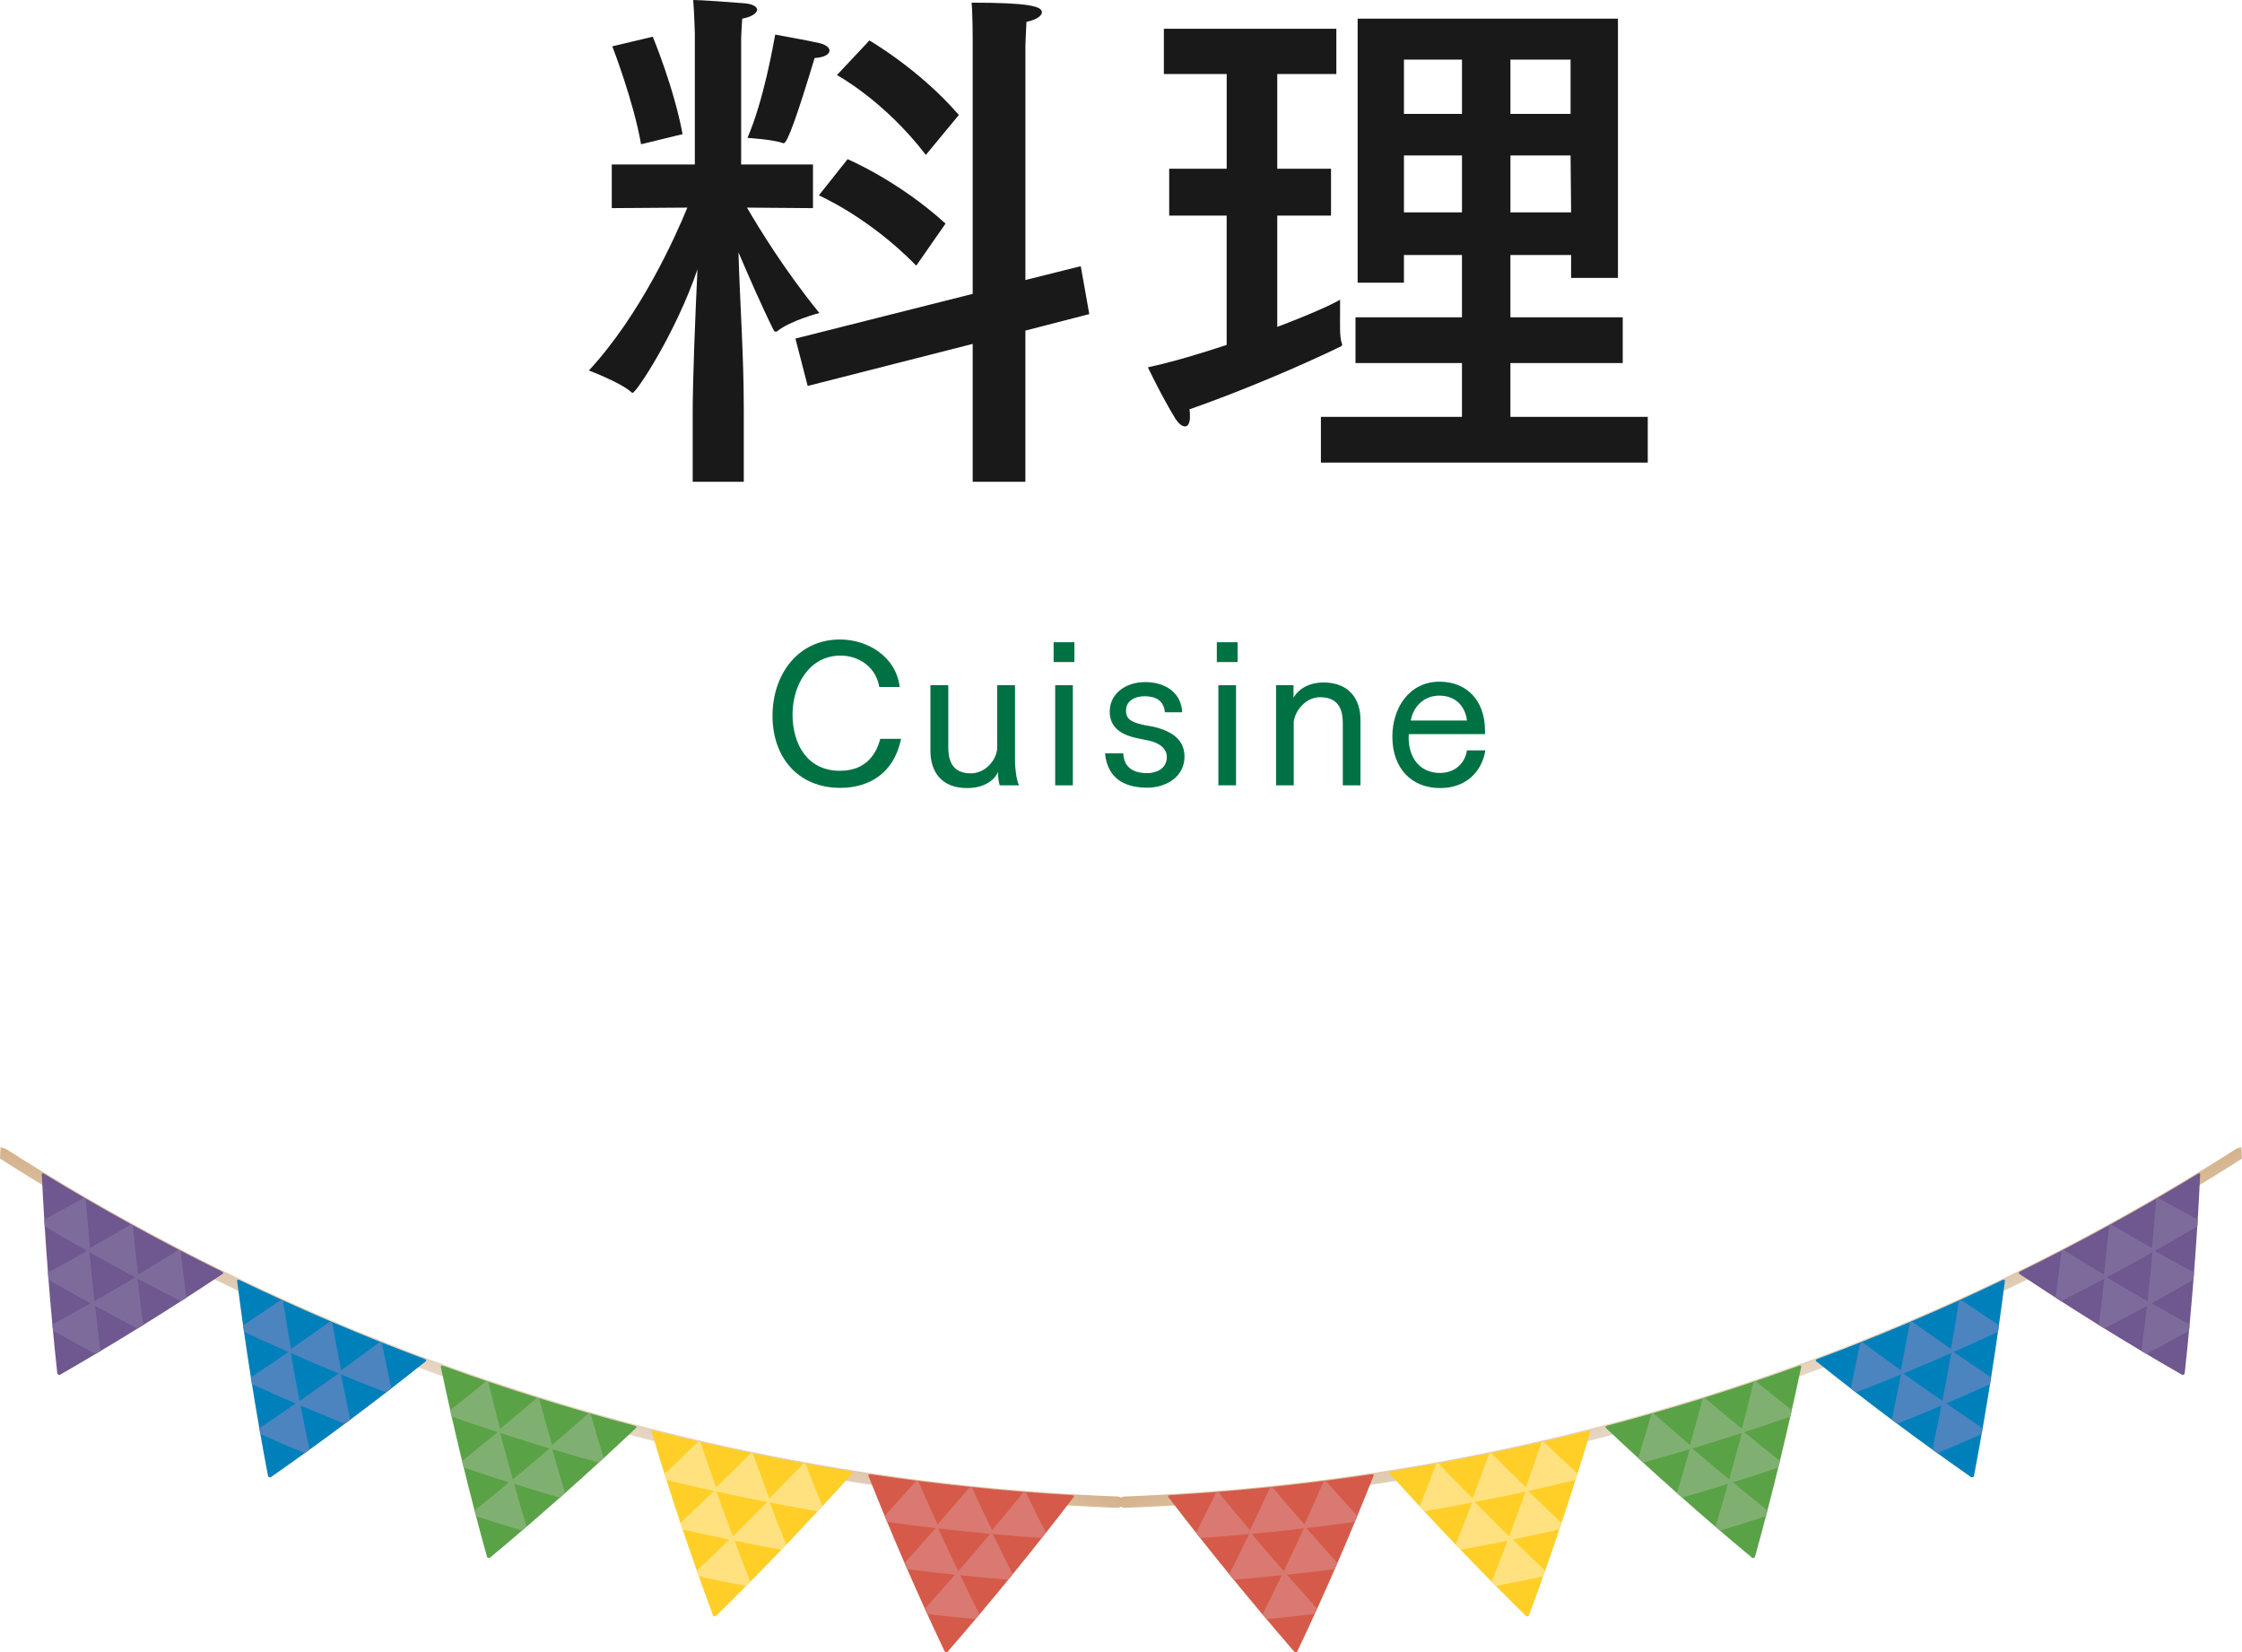 <?xml version="1.0" encoding="utf-8"?>
<!-- Generator: Adobe Illustrator 16.0.0, SVG Export Plug-In . SVG Version: 6.00 Build 0)  -->
<!DOCTYPE svg PUBLIC "-//W3C//DTD SVG 1.1//EN" "http://www.w3.org/Graphics/SVG/1.1/DTD/svg11.dtd">
<svg version="1.1" id="レイヤー_1" xmlns="http://www.w3.org/2000/svg" xmlns:xlink="http://www.w3.org/1999/xlink" x="0px"
	 y="0px" width="160.02px" height="117.917px" viewBox="0 0 160.02 117.917" enable-background="new 0 0 160.02 117.917"
	 xml:space="preserve">
<g>
	
		<linearGradient id="SVGID_1_" gradientUnits="userSpaceOnUse" x1="176.442" y1="162.136" x2="176.442" y2="155.776" gradientTransform="matrix(0.954 -0.298 0.298 0.954 -95.016 -1.619)">
		<stop  offset="0" style="stop-color:#E6D7C5"/>
		<stop  offset="1" style="stop-color:#D4B28B"/>
	</linearGradient>
	<path fill="url(#SVGID_1_)" d="M159.979,81.88c-0.071,0.003-0.137,0.025-0.193,0.061c-0.066,0.004-0.133,0.021-0.192,0.061
		c-23.752,15.154-51.188,23.731-79.345,24.804c-0.223,0.009-0.396,0.196-0.389,0.419c0.009,0.224,0.197,0.397,0.42,0.389
		c14.149-0.538,28.118-2.963,41.534-7.156c13.412-4.193,26.271-10.154,38.206-17.769"/>
	<g>
		<g>
			<g>
				<g>
					<defs>
						<path id="SVGID_2_" d="M98.018,105.237c-0.025-0.021-0.064-0.029-0.104-0.023c-4.77,0.717-9.586,1.217-14.438,1.5
							c-0.04,0.002-0.075,0.02-0.094,0.045s-0.018,0.057,0.001,0.082c2.868,3.745,5.867,7.427,8.993,11.037
							c0.024,0.029,0.07,0.043,0.118,0.038c0.049-0.005,0.089-0.028,0.104-0.062c1.963-4.139,3.777-8.321,5.442-12.537
							C98.053,105.29,98.044,105.259,98.018,105.237z"/>
					</defs>
					<clipPath id="SVGID_3_">
						<use xlink:href="#SVGID_2_"  overflow="visible"/>
					</clipPath>
				</g>
				<g>
					<defs>
						<path id="SVGID_4_" d="M113.482,102.11c-0.027-0.018-0.066-0.023-0.104-0.014c-4.654,1.183-9.368,2.154-14.129,2.911
							c-0.039,0.006-0.072,0.026-0.089,0.054s-0.014,0.059,0.008,0.082c3.125,3.475,6.374,6.875,9.746,10.189
							c0.025,0.027,0.072,0.037,0.12,0.028c0.047-0.011,0.085-0.038,0.098-0.072c1.608-4.341,3.068-8.712,4.38-13.1
							C113.521,102.16,113.51,102.13,113.482,102.11z"/>
					</defs>
					<clipPath id="SVGID_5_">
						<use xlink:href="#SVGID_4_"  overflow="visible"/>
					</clipPath>
				</g>
				<g>
					<defs>
						<path id="SVGID_6_" d="M128.524,97.47c-0.028-0.017-0.067-0.018-0.104-0.004c-4.513,1.641-9.097,3.072-13.74,4.295
							c-0.038,0.01-0.07,0.033-0.083,0.063c-0.015,0.029-0.009,0.061,0.014,0.082c3.362,3.18,6.842,6.272,10.437,9.268
							c0.029,0.024,0.076,0.03,0.122,0.016c0.046-0.014,0.081-0.046,0.091-0.082c1.248-4.509,2.348-9.033,3.299-13.562
							C128.565,97.515,128.552,97.485,128.524,97.47z"/>
					</defs>
					<clipPath id="SVGID_7_">
						<use xlink:href="#SVGID_6_"  overflow="visible"/>
					</clipPath>
				</g>
				<g>
					<defs>
						<path id="SVGID_8_" d="M143.057,91.339c-0.029-0.014-0.068-0.011-0.104,0.006c-4.345,2.09-8.772,3.977-13.271,5.656
							c-0.037,0.014-0.066,0.039-0.078,0.07s-0.004,0.063,0.021,0.081c3.576,2.86,7.266,5.62,11.061,8.272
							c0.03,0.021,0.077,0.022,0.121,0.004c0.044-0.02,0.077-0.055,0.084-0.092c0.883-4.645,1.617-9.29,2.206-13.926
							C143.101,91.38,143.086,91.353,143.057,91.339z"/>
					</defs>
					<clipPath id="SVGID_9_">
						<use xlink:href="#SVGID_8_"  overflow="visible"/>
					</clipPath>
				</g>
				<g>
					<defs>
						<path id="SVGID_10_" d="M156.992,83.747c-0.03-0.01-0.069-0.004-0.103,0.018c-4.149,2.53-8.395,4.861-12.723,6.99
							c-0.036,0.018-0.063,0.047-0.071,0.078c-0.01,0.032,0.001,0.063,0.026,0.08c3.77,2.516,7.643,4.92,11.614,7.203
							c0.031,0.02,0.078,0.016,0.12-0.008c0.043-0.023,0.072-0.063,0.076-0.1c0.513-4.748,0.881-9.481,1.105-14.193
							C157.039,83.784,157.022,83.758,156.992,83.747z"/>
					</defs>
					<clipPath id="SVGID_11_">
						<use xlink:href="#SVGID_10_"  overflow="visible"/>
					</clipPath>
				</g>
			</g>
			<g>
				<g>
					<defs>
						<path id="SVGID_12_" d="M98.018,105.237c-0.025-0.021-0.064-0.029-0.104-0.023c-4.77,0.717-9.586,1.217-14.438,1.5
							c-0.04,0.002-0.075,0.02-0.094,0.045s-0.018,0.057,0.001,0.082c2.868,3.745,5.867,7.427,8.993,11.037
							c0.024,0.029,0.07,0.043,0.118,0.038c0.049-0.005,0.089-0.028,0.104-0.062c1.963-4.139,3.777-8.321,5.442-12.537
							C98.053,105.29,98.044,105.259,98.018,105.237z"/>
					</defs>
					<clipPath id="SVGID_13_">
						<use xlink:href="#SVGID_12_"  overflow="visible"/>
					</clipPath>
					<path clip-path="url(#SVGID_13_)" fill="#D65A49" d="M98.018,105.237c-0.025-0.021-0.064-0.029-0.104-0.023
						c-4.77,0.717-9.586,1.217-14.438,1.5c-0.04,0.002-0.075,0.02-0.094,0.045s-0.018,0.057,0.001,0.082
						c2.868,3.745,5.867,7.427,8.993,11.037c0.024,0.029,0.07,0.043,0.118,0.038c0.049-0.005,0.089-0.028,0.104-0.062
						c1.963-4.139,3.777-8.321,5.442-12.537C98.053,105.29,98.044,105.259,98.018,105.237z"/>
					<g clip-path="url(#SVGID_13_)">
						<path fill="#D97971" d="M89.271,109.276c-0.768-0.91-1.527-1.826-2.278-2.745c-0.055-0.067-0.175-0.056-0.209,0.017
							c-0.498,1.02-1.005,2.035-1.521,3.049c-0.022,0.043-0.007,0.119,0.029,0.153c0.027,0.026,0.063,0.039,0.101,0.036
							c1.27-0.086,2.536-0.187,3.801-0.302c0.036-0.004,0.068-0.022,0.086-0.048C89.309,109.397,89.306,109.317,89.271,109.276z"/>
						<path fill="#D97971" d="M97.038,108.372c-0.799-0.876-1.589-1.758-2.371-2.644c-0.058-0.065-0.176-0.048-0.207,0.026
							c-0.455,1.045-0.92,2.088-1.395,3.128c-0.021,0.044-0.002,0.12,0.035,0.153c0.028,0.023,0.065,0.035,0.103,0.031
							c1.258-0.146,2.513-0.309,3.766-0.484c0.035-0.005,0.067-0.024,0.084-0.051C97.08,108.491,97.073,108.411,97.038,108.372z"/>
						<path fill="#D97971" d="M93.167,108.871c-0.783-0.894-1.559-1.792-2.324-2.695c-0.058-0.067-0.176-0.053-0.209,0.021
							c-0.477,1.033-0.962,2.063-1.458,3.09c-0.021,0.043-0.005,0.119,0.032,0.153c0.027,0.024,0.064,0.037,0.102,0.034
							c1.264-0.117,2.525-0.248,3.783-0.394c0.036-0.005,0.068-0.023,0.086-0.05C93.207,108.989,93.202,108.91,93.167,108.871z"/>
						<path fill="#D97971" d="M91.688,112.206c-0.785-0.902-1.563-1.809-2.331-2.719c-0.057-0.067-0.177-0.055-0.212,0.02
							c-0.496,1.026-1.003,2.051-1.519,3.071c-0.021,0.043-0.006,0.119,0.031,0.153c0.027,0.025,0.064,0.039,0.103,0.035
							c1.286-0.103,2.569-0.221,3.85-0.354c0.036-0.004,0.069-0.022,0.088-0.049C91.727,112.325,91.722,112.245,91.688,112.206z"/>
						<path fill="#D97971" d="M95.633,111.745c-0.8-0.883-1.592-1.772-2.376-2.666c-0.059-0.065-0.179-0.05-0.212,0.025
							c-0.476,1.039-0.96,2.076-1.455,3.11c-0.021,0.044-0.003,0.12,0.034,0.153c0.028,0.025,0.065,0.037,0.104,0.033
							c1.28-0.134,2.558-0.282,3.832-0.445c0.036-0.005,0.068-0.024,0.086-0.051C95.675,111.864,95.668,111.784,95.633,111.745z"/>
						<path fill="#D97971" d="M94.141,114.96c-0.802-0.892-1.595-1.788-2.381-2.689c-0.058-0.066-0.18-0.051-0.215,0.023
							c-0.495,1.033-0.999,2.064-1.514,3.094c-0.022,0.043-0.006,0.119,0.032,0.152c0.028,0.025,0.066,0.038,0.104,0.034
							c1.301-0.12,2.6-0.255,3.896-0.405c0.037-0.004,0.07-0.023,0.088-0.05C94.182,115.079,94.177,114.999,94.141,114.96z"/>
					</g>
				</g>
				<g>
					<defs>
						<path id="SVGID_14_" d="M113.482,102.11c-0.027-0.018-0.066-0.023-0.104-0.014c-4.654,1.183-9.368,2.154-14.129,2.911
							c-0.039,0.006-0.072,0.026-0.089,0.054s-0.014,0.059,0.008,0.082c3.125,3.475,6.374,6.875,9.746,10.189
							c0.025,0.027,0.072,0.037,0.12,0.028c0.047-0.011,0.085-0.038,0.098-0.072c1.608-4.341,3.068-8.712,4.38-13.1
							C113.521,102.16,113.51,102.13,113.482,102.11z"/>
					</defs>
					<clipPath id="SVGID_15_">
						<use xlink:href="#SVGID_14_"  overflow="visible"/>
					</clipPath>
					<path clip-path="url(#SVGID_15_)" fill="#FFCF28" d="M113.482,102.11c-0.027-0.018-0.066-0.023-0.104-0.014
						c-4.654,1.183-9.368,2.154-14.129,2.911c-0.039,0.006-0.072,0.026-0.089,0.054s-0.014,0.059,0.008,0.082
						c3.125,3.475,6.374,6.875,9.746,10.189c0.025,0.027,0.072,0.037,0.12,0.028c0.047-0.011,0.085-0.038,0.098-0.072
						c1.608-4.341,3.068-8.712,4.38-13.1C113.521,102.16,113.51,102.13,113.482,102.11z"/>
					<g clip-path="url(#SVGID_15_)">
						<path fill="#FFE27F" d="M105.168,107.013c-0.829-0.839-1.65-1.683-2.465-2.531c-0.06-0.063-0.177-0.04-0.205,0.037
							c-0.41,1.07-0.829,2.139-1.258,3.205c-0.019,0.045,0.002,0.119,0.041,0.151c0.028,0.022,0.065,0.032,0.103,0.026
							c1.244-0.21,2.485-0.435,3.724-0.674c0.035-0.007,0.065-0.029,0.081-0.057C105.215,107.129,105.205,107.05,105.168,107.013z"
							/>
						<path fill="#FFE27F" d="M112.763,105.35c-0.857-0.802-1.708-1.608-2.55-2.421c-0.063-0.059-0.178-0.031-0.203,0.047
							c-0.366,1.092-0.743,2.184-1.129,3.271c-0.016,0.047,0.008,0.121,0.047,0.15c0.029,0.021,0.067,0.029,0.104,0.021
							c1.23-0.27,2.456-0.553,3.68-0.852c0.034-0.008,0.064-0.031,0.079-0.06C112.813,105.464,112.801,105.385,112.763,105.35z"/>
						<path fill="#FFE27F" d="M108.98,106.226c-0.844-0.819-1.68-1.645-2.509-2.476c-0.061-0.062-0.177-0.036-0.203,0.042
							c-0.389,1.081-0.786,2.16-1.194,3.238c-0.017,0.046,0.005,0.121,0.045,0.151c0.028,0.022,0.066,0.031,0.103,0.024
							c1.237-0.24,2.472-0.494,3.702-0.764c0.035-0.008,0.065-0.029,0.08-0.058C109.029,106.342,109.018,106.263,108.98,106.226z"/>
						<path fill="#FFE27F" d="M107.784,109.714c-0.847-0.828-1.685-1.66-2.515-2.499c-0.062-0.062-0.18-0.036-0.208,0.04
							c-0.408,1.078-0.826,2.154-1.254,3.228c-0.019,0.046,0.003,0.12,0.042,0.151c0.03,0.022,0.067,0.031,0.104,0.025
							c1.26-0.229,2.517-0.472,3.77-0.729c0.036-0.007,0.066-0.029,0.082-0.058C107.832,109.829,107.821,109.749,107.784,109.714z"
							/>
						<path fill="#FFE27F" d="M111.643,108.868c-0.86-0.809-1.713-1.622-2.558-2.441c-0.063-0.061-0.18-0.033-0.206,0.045
							c-0.387,1.088-0.783,2.176-1.189,3.261c-0.018,0.046,0.006,0.121,0.046,0.151c0.029,0.021,0.067,0.029,0.104,0.022
							c1.253-0.259,2.502-0.532,3.747-0.819c0.036-0.009,0.066-0.031,0.082-0.061C111.692,108.983,111.681,108.904,111.643,108.868z
							"/>
						<path fill="#FFE27F" d="M110.424,112.236c-0.861-0.815-1.716-1.638-2.563-2.464c-0.063-0.062-0.182-0.035-0.21,0.043
							c-0.407,1.085-0.823,2.168-1.249,3.25c-0.018,0.045,0.004,0.12,0.044,0.15c0.03,0.021,0.068,0.031,0.105,0.023
							c1.274-0.247,2.546-0.509,3.813-0.785c0.036-0.008,0.067-0.031,0.083-0.059C110.474,112.353,110.463,112.272,110.424,112.236z
							"/>
					</g>
				</g>
				<g>
					<defs>
						<path id="SVGID_16_" d="M128.524,97.47c-0.028-0.017-0.067-0.018-0.104-0.004c-4.513,1.641-9.097,3.072-13.74,4.295
							c-0.038,0.01-0.07,0.033-0.083,0.063c-0.015,0.029-0.009,0.061,0.014,0.082c3.362,3.18,6.842,6.272,10.437,9.268
							c0.029,0.024,0.076,0.03,0.122,0.016c0.046-0.014,0.081-0.046,0.091-0.082c1.248-4.509,2.348-9.033,3.299-13.562
							C128.565,97.515,128.552,97.485,128.524,97.47z"/>
					</defs>
					<clipPath id="SVGID_17_">
						<use xlink:href="#SVGID_16_"  overflow="visible"/>
					</clipPath>
					<path clip-path="url(#SVGID_17_)" fill="#5AA246" d="M128.524,97.47c-0.028-0.017-0.067-0.018-0.104-0.004
						c-4.513,1.641-9.097,3.072-13.74,4.295c-0.038,0.01-0.07,0.033-0.083,0.063c-0.015,0.029-0.009,0.061,0.014,0.082
						c3.362,3.18,6.842,6.272,10.437,9.268c0.029,0.024,0.076,0.03,0.122,0.016c0.046-0.014,0.081-0.046,0.091-0.082
						c1.248-4.509,2.348-9.033,3.299-13.562C128.565,97.515,128.552,97.485,128.524,97.47z"/>
					<g clip-path="url(#SVGID_17_)">
						<path fill="#80B071" d="M120.688,103.194c-0.886-0.76-1.765-1.525-2.636-2.297c-0.064-0.059-0.179-0.023-0.2,0.057
							c-0.32,1.113-0.65,2.225-0.99,3.336c-0.014,0.047,0.012,0.119,0.053,0.147c0.03,0.021,0.067,0.026,0.104,0.017
							c1.213-0.332,2.422-0.678,3.627-1.037c0.035-0.012,0.063-0.035,0.076-0.064C120.743,103.308,120.727,103.228,120.688,103.194z
							"/>
						<path fill="#80B071" d="M128.066,100.786c-0.911-0.719-1.815-1.445-2.713-2.178c-0.066-0.054-0.178-0.014-0.197,0.066
							c-0.276,1.131-0.563,2.262-0.857,3.391c-0.013,0.049,0.017,0.121,0.058,0.146c0.031,0.018,0.069,0.023,0.104,0.012
							c1.195-0.391,2.387-0.795,3.572-1.213c0.034-0.012,0.062-0.039,0.074-0.068C128.127,100.896,128.107,100.818,128.066,100.786z
							"/>
						<path fill="#80B071" d="M124.395,102.034c-0.899-0.739-1.791-1.486-2.676-2.238c-0.064-0.056-0.178-0.018-0.197,0.063
							c-0.299,1.121-0.607,2.243-0.925,3.363c-0.014,0.048,0.015,0.12,0.056,0.147c0.03,0.019,0.068,0.024,0.104,0.014
							c1.204-0.36,2.404-0.735,3.6-1.126c0.034-0.01,0.063-0.036,0.076-0.065C124.452,102.146,124.435,102.067,124.395,102.034z"/>
						<path fill="#80B071" d="M123.487,105.647c-0.902-0.746-1.797-1.5-2.684-2.26c-0.065-0.057-0.181-0.02-0.202,0.061
							c-0.318,1.12-0.646,2.24-0.984,3.357c-0.015,0.048,0.013,0.121,0.054,0.148c0.031,0.02,0.069,0.025,0.104,0.015
							c1.228-0.352,2.45-0.718,3.669-1.099c0.035-0.011,0.063-0.035,0.077-0.065C123.544,105.759,123.527,105.681,123.487,105.647z"
							/>
						<path fill="#80B071" d="M127.236,104.425c-0.915-0.727-1.822-1.461-2.722-2.199c-0.067-0.055-0.181-0.016-0.201,0.064
							c-0.297,1.13-0.603,2.258-0.919,3.387c-0.013,0.047,0.016,0.12,0.058,0.146c0.031,0.019,0.069,0.023,0.104,0.012
							c1.219-0.381,2.433-0.776,3.642-1.187c0.034-0.012,0.063-0.038,0.075-0.067C127.295,104.535,127.276,104.456,127.236,104.425z
							"/>
						<path fill="#80B071" d="M126.297,107.921c-0.917-0.734-1.826-1.475-2.729-2.223c-0.065-0.055-0.183-0.016-0.204,0.064
							c-0.315,1.127-0.642,2.254-0.978,3.38c-0.015,0.048,0.014,0.121,0.056,0.147c0.031,0.02,0.07,0.023,0.106,0.014
							c1.24-0.372,2.476-0.759,3.707-1.16c0.035-0.012,0.064-0.037,0.077-0.066C126.355,108.03,126.338,107.952,126.297,107.921z"/>
					</g>
				</g>
				<g>
					<defs>
						<path id="SVGID_18_" d="M143.057,91.339c-0.029-0.014-0.068-0.011-0.104,0.006c-4.345,2.09-8.772,3.977-13.271,5.656
							c-0.037,0.014-0.066,0.039-0.078,0.07s-0.004,0.063,0.021,0.081c3.576,2.86,7.266,5.62,11.061,8.272
							c0.03,0.021,0.077,0.022,0.121,0.004c0.044-0.02,0.077-0.055,0.084-0.092c0.883-4.645,1.617-9.29,2.206-13.926
							C143.101,91.38,143.086,91.353,143.057,91.339z"/>
					</defs>
					<clipPath id="SVGID_19_">
						<use xlink:href="#SVGID_18_"  overflow="visible"/>
					</clipPath>
					<path clip-path="url(#SVGID_19_)" fill="#0080BB" d="M143.057,91.339c-0.029-0.014-0.068-0.011-0.104,0.006
						c-4.345,2.09-8.772,3.977-13.271,5.656c-0.037,0.014-0.066,0.039-0.078,0.07s-0.004,0.063,0.021,0.081
						c3.576,2.86,7.266,5.62,11.061,8.272c0.03,0.021,0.077,0.022,0.121,0.004c0.044-0.02,0.077-0.055,0.084-0.092
						c0.883-4.645,1.617-9.29,2.206-13.926C143.101,91.38,143.086,91.353,143.057,91.339z"/>
					<g clip-path="url(#SVGID_19_)">
						<path fill="#4C84BF" d="M135.742,97.851c-0.938-0.675-1.867-1.357-2.791-2.046c-0.068-0.052-0.179-0.005-0.194,0.076
							c-0.229,1.147-0.468,2.296-0.717,3.442c-0.011,0.049,0.021,0.119,0.063,0.143c0.031,0.018,0.069,0.021,0.104,0.008
							c1.175-0.452,2.345-0.918,3.51-1.396c0.033-0.014,0.06-0.041,0.07-0.072C135.806,97.958,135.783,97.88,135.742,97.851z"/>
						<path fill="#4C84BF" d="M142.863,94.712c-0.96-0.633-1.914-1.271-2.859-1.918c-0.07-0.048-0.178,0.004-0.19,0.086
							c-0.185,1.162-0.38,2.322-0.584,3.484c-0.009,0.05,0.025,0.119,0.068,0.141c0.032,0.016,0.07,0.017,0.104,0.002
							c1.154-0.509,2.302-1.031,3.445-1.567c0.032-0.016,0.058-0.044,0.067-0.075C142.931,94.815,142.905,94.739,142.863,94.712z"/>
						<path fill="#4C84BF" d="M139.322,96.323c-0.949-0.653-1.891-1.314-2.826-1.982c-0.068-0.049-0.178,0-0.191,0.082
							c-0.207,1.154-0.424,2.309-0.65,3.464c-0.011,0.049,0.023,0.12,0.065,0.142c0.032,0.018,0.07,0.019,0.104,0.005
							c1.165-0.479,2.324-0.974,3.478-1.481c0.033-0.016,0.059-0.043,0.069-0.074C139.388,96.43,139.364,96.353,139.322,96.323z"/>
						<path fill="#4C84BF" d="M138.707,100.036c-0.952-0.66-1.897-1.328-2.836-2.003c-0.068-0.05-0.18-0.002-0.194,0.08
							c-0.228,1.155-0.465,2.31-0.711,3.464c-0.012,0.049,0.021,0.119,0.064,0.143c0.032,0.018,0.07,0.02,0.104,0.006
							c1.188-0.474,2.37-0.961,3.547-1.461c0.034-0.015,0.061-0.043,0.071-0.074C138.771,100.143,138.749,100.065,138.707,100.036z"
							/>
						<path fill="#4C84BF" d="M142.325,98.441c-0.964-0.639-1.921-1.285-2.87-1.938c-0.069-0.048-0.18,0.003-0.193,0.086
							c-0.205,1.161-0.42,2.323-0.644,3.485c-0.01,0.05,0.023,0.119,0.067,0.142c0.032,0.016,0.07,0.017,0.104,0.002
							c1.177-0.502,2.349-1.018,3.514-1.548c0.034-0.016,0.06-0.044,0.07-0.075C142.392,98.546,142.367,98.47,142.325,98.441z"/>
						<path fill="#4C84BF" d="M141.668,102.04c-0.966-0.646-1.925-1.299-2.877-1.96c-0.07-0.05-0.183,0.001-0.197,0.083
							c-0.226,1.162-0.459,2.324-0.703,3.486c-0.011,0.049,0.023,0.119,0.066,0.142c0.033,0.017,0.071,0.018,0.106,0.003
							c1.198-0.494,2.393-1.002,3.581-1.525c0.034-0.016,0.061-0.044,0.071-0.075C141.734,102.146,141.711,102.068,141.668,102.04z"
							/>
					</g>
				</g>
				<g>
					<defs>
						<path id="SVGID_20_" d="M156.992,83.747c-0.03-0.01-0.069-0.004-0.103,0.018c-4.149,2.53-8.395,4.861-12.723,6.99
							c-0.036,0.018-0.063,0.047-0.071,0.078c-0.01,0.032,0.001,0.063,0.026,0.08c3.77,2.516,7.643,4.92,11.614,7.203
							c0.031,0.02,0.078,0.016,0.12-0.008c0.043-0.023,0.072-0.063,0.076-0.1c0.513-4.748,0.881-9.481,1.105-14.193
							C157.039,83.784,157.022,83.758,156.992,83.747z"/>
					</defs>
					<clipPath id="SVGID_21_">
						<use xlink:href="#SVGID_20_"  overflow="visible"/>
					</clipPath>
					<path clip-path="url(#SVGID_21_)" fill="#6F578F" d="M156.992,83.747c-0.03-0.01-0.069-0.004-0.103,0.018
						c-4.149,2.53-8.395,4.861-12.723,6.99c-0.036,0.018-0.063,0.047-0.071,0.078c-0.01,0.032,0.001,0.063,0.026,0.08
						c3.77,2.516,7.643,4.92,11.614,7.203c0.031,0.02,0.078,0.016,0.12-0.008c0.043-0.023,0.072-0.063,0.076-0.1
						c0.513-4.748,0.881-9.481,1.105-14.193C157.039,83.784,157.022,83.758,156.992,83.747z"/>
					<g clip-path="url(#SVGID_21_)">
						<path fill="#7D6C9B" d="M150.242,91.009c-0.982-0.584-1.958-1.177-2.928-1.777c-0.071-0.044-0.177,0.014-0.186,0.097
							c-0.138,1.174-0.285,2.349-0.442,3.523c-0.007,0.05,0.03,0.118,0.074,0.138c0.032,0.014,0.07,0.013,0.104-0.004
							c1.129-0.568,2.253-1.15,3.37-1.747c0.032-0.017,0.057-0.048,0.064-0.079C150.313,91.109,150.285,91.034,150.242,91.009z"/>
						<path fill="#7D6C9B" d="M157.062,87.151c-1.001-0.539-1.997-1.086-2.986-1.64c-0.072-0.042-0.176,0.021-0.182,0.105
							c-0.093,1.184-0.196,2.368-0.308,3.555c-0.006,0.05,0.034,0.116,0.079,0.134c0.032,0.013,0.07,0.01,0.103-0.008
							c1.104-0.625,2.203-1.264,3.296-1.916c0.031-0.019,0.054-0.051,0.061-0.082C157.138,87.249,157.106,87.175,157.062,87.151z"/>
						<path fill="#7D6C9B" d="M153.675,89.122c-0.992-0.563-1.979-1.132-2.958-1.709c-0.072-0.043-0.177,0.018-0.184,0.101
							c-0.116,1.179-0.241,2.358-0.376,3.54c-0.006,0.05,0.033,0.117,0.077,0.136c0.033,0.014,0.07,0.011,0.104-0.006
							c1.117-0.597,2.229-1.208,3.334-1.832c0.031-0.019,0.055-0.049,0.063-0.081C153.748,89.221,153.718,89.146,153.675,89.122z"/>
						<path fill="#7D6C9B" d="M153.353,92.907c-0.995-0.568-1.984-1.145-2.968-1.729c-0.072-0.043-0.179,0.016-0.188,0.1
							c-0.135,1.182-0.28,2.363-0.435,3.545c-0.006,0.051,0.031,0.118,0.076,0.137c0.033,0.014,0.071,0.012,0.104-0.005
							c1.14-0.592,2.275-1.197,3.403-1.817c0.032-0.018,0.056-0.048,0.064-0.08C153.426,93.008,153.396,92.933,153.353,92.907z"/>
						<path fill="#7D6C9B" d="M156.818,90.948c-1.006-0.545-2.005-1.099-2.998-1.66c-0.073-0.041-0.178,0.021-0.186,0.104
							c-0.112,1.187-0.235,2.374-0.367,3.562c-0.006,0.051,0.033,0.117,0.078,0.135c0.034,0.014,0.071,0.01,0.104-0.008
							c1.128-0.62,2.25-1.254,3.366-1.902c0.031-0.019,0.055-0.05,0.063-0.082C156.893,91.046,156.862,90.972,156.818,90.948z"/>
						<path fill="#7D6C9B" d="M156.447,94.623c-1.009-0.552-2.012-1.112-3.008-1.681c-0.073-0.042-0.181,0.02-0.188,0.104
							c-0.133,1.188-0.274,2.377-0.426,3.566c-0.006,0.051,0.032,0.118,0.077,0.137c0.034,0.013,0.072,0.01,0.105-0.008
							c1.15-0.615,2.295-1.243,3.433-1.887c0.033-0.018,0.058-0.049,0.065-0.082C156.521,94.723,156.491,94.647,156.447,94.623z"/>
					</g>
				</g>
			</g>
			<g>
				<g>
					<defs>
						<path id="SVGID_22_" d="M98.018,105.237c-0.025-0.021-0.064-0.029-0.104-0.023c-4.77,0.717-9.586,1.217-14.438,1.5
							c-0.04,0.002-0.075,0.02-0.094,0.045s-0.018,0.057,0.001,0.082c2.868,3.745,5.867,7.427,8.993,11.037
							c0.024,0.029,0.07,0.043,0.118,0.038c0.049-0.005,0.089-0.028,0.104-0.062c1.963-4.139,3.777-8.321,5.442-12.537
							C98.053,105.29,98.044,105.259,98.018,105.237z"/>
					</defs>
					<clipPath id="SVGID_23_">
						<use xlink:href="#SVGID_22_"  overflow="visible"/>
					</clipPath>
				</g>
				<g>
					<defs>
						<path id="SVGID_24_" d="M113.482,102.11c-0.027-0.018-0.066-0.023-0.104-0.014c-4.654,1.183-9.368,2.154-14.129,2.911
							c-0.039,0.006-0.072,0.026-0.089,0.054s-0.014,0.059,0.008,0.082c3.125,3.475,6.374,6.875,9.746,10.189
							c0.025,0.027,0.072,0.037,0.12,0.028c0.047-0.011,0.085-0.038,0.098-0.072c1.608-4.341,3.068-8.712,4.38-13.1
							C113.521,102.16,113.51,102.13,113.482,102.11z"/>
					</defs>
					<clipPath id="SVGID_25_">
						<use xlink:href="#SVGID_24_"  overflow="visible"/>
					</clipPath>
				</g>
				<g>
					<defs>
						<path id="SVGID_26_" d="M128.524,97.47c-0.028-0.017-0.067-0.018-0.104-0.004c-4.513,1.641-9.097,3.072-13.74,4.295
							c-0.038,0.01-0.07,0.033-0.083,0.063c-0.015,0.029-0.009,0.061,0.014,0.082c3.362,3.18,6.842,6.272,10.437,9.268
							c0.029,0.024,0.076,0.03,0.122,0.016c0.046-0.014,0.081-0.046,0.091-0.082c1.248-4.509,2.348-9.033,3.299-13.562
							C128.565,97.515,128.552,97.485,128.524,97.47z"/>
					</defs>
					<clipPath id="SVGID_27_">
						<use xlink:href="#SVGID_26_"  overflow="visible"/>
					</clipPath>
				</g>
				<g>
					<defs>
						<path id="SVGID_28_" d="M143.057,91.339c-0.029-0.014-0.068-0.011-0.104,0.006c-4.345,2.09-8.772,3.977-13.271,5.656
							c-0.037,0.014-0.066,0.039-0.078,0.07s-0.004,0.063,0.021,0.081c3.576,2.86,7.266,5.62,11.061,8.272
							c0.03,0.021,0.077,0.022,0.121,0.004c0.044-0.02,0.077-0.055,0.084-0.092c0.883-4.645,1.617-9.29,2.206-13.926
							C143.101,91.38,143.086,91.353,143.057,91.339z"/>
					</defs>
					<clipPath id="SVGID_29_">
						<use xlink:href="#SVGID_28_"  overflow="visible"/>
					</clipPath>
				</g>
				<g>
					<defs>
						<path id="SVGID_30_" d="M156.992,83.747c-0.03-0.01-0.069-0.004-0.103,0.018c-4.149,2.53-8.395,4.861-12.723,6.99
							c-0.036,0.018-0.063,0.047-0.071,0.078c-0.01,0.032,0.001,0.063,0.026,0.08c3.77,2.516,7.643,4.92,11.614,7.203
							c0.031,0.02,0.078,0.016,0.12-0.008c0.043-0.023,0.072-0.063,0.076-0.1c0.513-4.748,0.881-9.481,1.105-14.193
							C157.039,83.784,157.022,83.758,156.992,83.747z"/>
					</defs>
					<clipPath id="SVGID_31_">
						<use xlink:href="#SVGID_30_"  overflow="visible"/>
					</clipPath>
				</g>
			</g>
		</g>
	</g>
</g>
<g>
	
		<linearGradient id="SVGID_32_" gradientUnits="userSpaceOnUse" x1="478.869" y1="256.691" x2="478.869" y2="250.332" gradientTransform="matrix(-0.954 -0.298 -0.298 0.954 571.887 -1.619)">
		<stop  offset="0" style="stop-color:#E6D7C5"/>
		<stop  offset="1" style="stop-color:#D4B28B"/>
	</linearGradient>
	<path fill="url(#SVGID_32_)" d="M0.041,81.88c0.071,0.003,0.137,0.025,0.193,0.061c0.066,0.004,0.133,0.021,0.192,0.061
		c23.752,15.154,51.189,23.731,79.345,24.804c0.223,0.009,0.396,0.196,0.389,0.419c-0.009,0.224-0.197,0.397-0.42,0.389
		c-14.149-0.538-28.118-2.963-41.534-7.156C24.794,96.263,11.935,90.302,0,82.688"/>
	<g>
		<g>
			<g>
				<g>
					<defs>
						<path id="SVGID_33_" d="M62.002,105.237c0.025-0.021,0.064-0.029,0.103-0.023c4.77,0.717,9.586,1.217,14.439,1.5
							c0.04,0.002,0.075,0.02,0.094,0.045s0.019,0.057-0.001,0.082c-2.868,3.745-5.867,7.427-8.993,11.037
							c-0.025,0.029-0.071,0.043-0.119,0.038s-0.088-0.028-0.104-0.062c-1.964-4.139-3.777-8.321-5.443-12.537
							C61.967,105.29,61.976,105.259,62.002,105.237z"/>
					</defs>
					<clipPath id="SVGID_34_">
						<use xlink:href="#SVGID_33_"  overflow="visible"/>
					</clipPath>
				</g>
				<g>
					<defs>
						<path id="SVGID_35_" d="M46.537,102.11c0.027-0.018,0.066-0.023,0.104-0.014c4.655,1.183,9.368,2.154,14.129,2.911
							c0.039,0.006,0.073,0.026,0.089,0.054c0.016,0.027,0.013,0.059-0.008,0.082c-3.125,3.475-6.375,6.875-9.746,10.189
							c-0.026,0.027-0.073,0.037-0.12,0.028c-0.047-0.011-0.085-0.038-0.098-0.072c-1.609-4.341-3.069-8.712-4.38-13.1
							C46.499,102.16,46.51,102.13,46.537,102.11z"/>
					</defs>
					<clipPath id="SVGID_36_">
						<use xlink:href="#SVGID_35_"  overflow="visible"/>
					</clipPath>
				</g>
				<g>
					<defs>
						<path id="SVGID_37_" d="M31.495,97.47c0.029-0.017,0.068-0.018,0.104-0.004c4.513,1.641,9.097,3.072,13.74,4.295
							c0.038,0.01,0.07,0.033,0.083,0.063c0.014,0.029,0.008,0.061-0.015,0.082c-3.362,3.18-6.842,6.272-10.437,9.268
							c-0.028,0.024-0.075,0.03-0.121,0.016c-0.046-0.014-0.082-0.046-0.091-0.082c-1.249-4.509-2.348-9.033-3.299-13.562
							C31.454,97.515,31.467,97.485,31.495,97.47z"/>
					</defs>
					<clipPath id="SVGID_38_">
						<use xlink:href="#SVGID_37_"  overflow="visible"/>
					</clipPath>
				</g>
				<g>
					<defs>
						<path id="SVGID_39_" d="M16.963,91.339c0.029-0.014,0.068-0.011,0.104,0.006c4.345,2.09,8.771,3.977,13.271,5.656
							c0.037,0.014,0.066,0.039,0.077,0.07c0.012,0.031,0.004,0.063-0.021,0.081c-3.577,2.86-7.266,5.62-11.061,8.272
							c-0.03,0.021-0.077,0.022-0.122,0.004c-0.044-0.02-0.077-0.055-0.083-0.092c-0.882-4.645-1.617-9.29-2.206-13.926
							C16.919,91.38,16.934,91.353,16.963,91.339z"/>
					</defs>
					<clipPath id="SVGID_40_">
						<use xlink:href="#SVGID_39_"  overflow="visible"/>
					</clipPath>
				</g>
				<g>
					<defs>
						<path id="SVGID_41_" d="M3.028,83.747c0.03-0.01,0.069-0.004,0.103,0.018c4.149,2.53,8.394,4.861,12.723,6.99
							c0.035,0.018,0.062,0.047,0.071,0.078c0.009,0.032-0.001,0.063-0.027,0.08c-3.77,2.516-7.643,4.92-11.614,7.203
							c-0.031,0.02-0.078,0.016-0.12-0.008c-0.043-0.023-0.072-0.063-0.076-0.1c-0.513-4.748-0.88-9.481-1.105-14.193
							C2.98,83.784,2.998,83.758,3.028,83.747z"/>
					</defs>
					<clipPath id="SVGID_42_">
						<use xlink:href="#SVGID_41_"  overflow="visible"/>
					</clipPath>
				</g>
			</g>
			<g>
				<g>
					<defs>
						<path id="SVGID_43_" d="M62.002,105.237c0.025-0.021,0.064-0.029,0.103-0.023c4.77,0.717,9.586,1.217,14.439,1.5
							c0.04,0.002,0.075,0.02,0.094,0.045s0.019,0.057-0.001,0.082c-2.868,3.745-5.867,7.427-8.993,11.037
							c-0.025,0.029-0.071,0.043-0.119,0.038s-0.088-0.028-0.104-0.062c-1.964-4.139-3.777-8.321-5.443-12.537
							C61.967,105.29,61.976,105.259,62.002,105.237z"/>
					</defs>
					<clipPath id="SVGID_44_">
						<use xlink:href="#SVGID_43_"  overflow="visible"/>
					</clipPath>
					<path clip-path="url(#SVGID_44_)" fill="#D65A49" d="M62.002,105.237c0.025-0.021,0.064-0.029,0.103-0.023
						c4.77,0.717,9.586,1.217,14.439,1.5c0.04,0.002,0.075,0.02,0.094,0.045s0.019,0.057-0.001,0.082
						c-2.868,3.745-5.867,7.427-8.993,11.037c-0.025,0.029-0.071,0.043-0.119,0.038s-0.088-0.028-0.104-0.062
						c-1.964-4.139-3.777-8.321-5.443-12.537C61.967,105.29,61.976,105.259,62.002,105.237z"/>
					<g clip-path="url(#SVGID_44_)">
						<path fill="#D97971" d="M70.748,109.276c0.768-0.91,1.527-1.826,2.278-2.745c0.056-0.067,0.175-0.056,0.209,0.017
							c0.498,1.02,1.005,2.035,1.521,3.049c0.022,0.043,0.007,0.119-0.029,0.153c-0.027,0.026-0.064,0.039-0.101,0.036
							c-1.269-0.086-2.536-0.187-3.8-0.302c-0.037-0.004-0.069-0.022-0.086-0.048C70.71,109.397,70.714,109.317,70.748,109.276z"/>
						<path fill="#D97971" d="M62.981,108.372c0.798-0.876,1.589-1.758,2.371-2.644c0.057-0.065,0.175-0.048,0.207,0.026
							c0.455,1.045,0.92,2.088,1.394,3.128c0.021,0.044,0.003,0.12-0.035,0.153c-0.028,0.023-0.065,0.035-0.102,0.031
							c-1.258-0.146-2.513-0.309-3.766-0.484c-0.036-0.005-0.068-0.024-0.084-0.051C62.939,108.491,62.946,108.411,62.981,108.372z"
							/>
						<path fill="#D97971" d="M66.852,108.871c0.784-0.894,1.559-1.792,2.325-2.695c0.057-0.067,0.175-0.053,0.208,0.021
							c0.477,1.033,0.962,2.063,1.458,3.09c0.021,0.043,0.004,0.119-0.032,0.153c-0.027,0.024-0.064,0.037-0.102,0.034
							c-1.264-0.117-2.525-0.248-3.783-0.394c-0.036-0.005-0.068-0.023-0.085-0.05C66.813,108.989,66.818,108.91,66.852,108.871z"/>
						<path fill="#D97971" d="M68.333,112.206c0.785-0.902,1.562-1.809,2.33-2.719c0.057-0.067,0.178-0.055,0.212,0.02
							c0.496,1.026,1.002,2.051,1.518,3.071c0.022,0.043,0.007,0.119-0.031,0.153c-0.027,0.025-0.065,0.039-0.103,0.035
							c-1.286-0.103-2.569-0.221-3.849-0.354c-0.037-0.004-0.07-0.022-0.088-0.049C68.293,112.325,68.298,112.245,68.333,112.206z"
							/>
						<path fill="#D97971" d="M64.387,111.745c0.8-0.883,1.592-1.772,2.376-2.666c0.058-0.065,0.178-0.05,0.211,0.025
							c0.475,1.039,0.96,2.076,1.455,3.11c0.021,0.044,0.004,0.12-0.034,0.153c-0.028,0.025-0.066,0.037-0.104,0.033
							c-1.28-0.134-2.558-0.282-3.832-0.445c-0.037-0.005-0.069-0.024-0.086-0.051C64.345,111.864,64.351,111.784,64.387,111.745z"
							/>
						<path fill="#D97971" d="M65.878,114.96c0.802-0.892,1.596-1.788,2.381-2.689c0.058-0.066,0.181-0.051,0.215,0.023
							c0.496,1.033,1,2.064,1.514,3.094c0.022,0.043,0.006,0.119-0.033,0.152c-0.028,0.025-0.066,0.038-0.104,0.034
							c-1.301-0.12-2.6-0.255-3.896-0.405c-0.037-0.004-0.069-0.023-0.088-0.05C65.838,115.079,65.843,114.999,65.878,114.96z"/>
					</g>
				</g>
				<g>
					<defs>
						<path id="SVGID_45_" d="M46.537,102.11c0.027-0.018,0.066-0.023,0.104-0.014c4.655,1.183,9.368,2.154,14.129,2.911
							c0.039,0.006,0.073,0.026,0.089,0.054c0.016,0.027,0.013,0.059-0.008,0.082c-3.125,3.475-6.375,6.875-9.746,10.189
							c-0.026,0.027-0.073,0.037-0.12,0.028c-0.047-0.011-0.085-0.038-0.098-0.072c-1.609-4.341-3.069-8.712-4.38-13.1
							C46.499,102.16,46.51,102.13,46.537,102.11z"/>
					</defs>
					<clipPath id="SVGID_46_">
						<use xlink:href="#SVGID_45_"  overflow="visible"/>
					</clipPath>
					<path clip-path="url(#SVGID_46_)" fill="#FFCF28" d="M46.537,102.11c0.027-0.018,0.066-0.023,0.104-0.014
						c4.655,1.183,9.368,2.154,14.129,2.911c0.039,0.006,0.073,0.026,0.089,0.054c0.016,0.027,0.013,0.059-0.008,0.082
						c-3.125,3.475-6.375,6.875-9.746,10.189c-0.026,0.027-0.073,0.037-0.12,0.028c-0.047-0.011-0.085-0.038-0.098-0.072
						c-1.609-4.341-3.069-8.712-4.38-13.1C46.499,102.16,46.51,102.13,46.537,102.11z"/>
					<g clip-path="url(#SVGID_46_)">
						<path fill="#FFE27F" d="M54.851,107.013c0.83-0.839,1.651-1.683,2.465-2.531c0.06-0.063,0.177-0.04,0.205,0.037
							c0.41,1.07,0.829,2.139,1.258,3.205c0.018,0.045-0.002,0.119-0.041,0.151c-0.029,0.022-0.066,0.032-0.103,0.026
							c-1.245-0.21-2.486-0.435-3.724-0.674c-0.036-0.007-0.065-0.029-0.082-0.057C54.805,107.129,54.815,107.05,54.851,107.013z"/>
						<path fill="#FFE27F" d="M47.257,105.35c0.858-0.802,1.708-1.608,2.55-2.421c0.062-0.059,0.178-0.031,0.203,0.047
							c0.367,1.092,0.743,2.184,1.129,3.271c0.016,0.047-0.007,0.121-0.047,0.15c-0.03,0.021-0.067,0.029-0.103,0.021
							c-1.23-0.27-2.457-0.553-3.68-0.852c-0.035-0.008-0.064-0.031-0.079-0.06C47.206,105.464,47.219,105.385,47.257,105.35z"/>
						<path fill="#FFE27F" d="M51.04,106.226c0.843-0.819,1.68-1.645,2.508-2.476c0.061-0.062,0.177-0.036,0.204,0.042
							c0.388,1.081,0.786,2.16,1.194,3.238c0.017,0.046-0.005,0.121-0.044,0.151c-0.029,0.022-0.067,0.031-0.103,0.024
							c-1.237-0.24-2.472-0.494-3.702-0.764c-0.035-0.008-0.065-0.029-0.081-0.058C50.99,106.342,51.002,106.263,51.04,106.226z"/>
						<path fill="#FFE27F" d="M52.235,109.714c0.846-0.828,1.685-1.66,2.515-2.499c0.061-0.062,0.18-0.036,0.208,0.04
							c0.409,1.078,0.827,2.154,1.254,3.228c0.019,0.046-0.003,0.12-0.042,0.151c-0.029,0.022-0.067,0.031-0.104,0.025
							c-1.26-0.229-2.517-0.472-3.77-0.729c-0.036-0.007-0.066-0.029-0.082-0.058C52.188,109.829,52.198,109.749,52.235,109.714z"/>
						<path fill="#FFE27F" d="M48.377,108.868c0.86-0.809,1.713-1.622,2.558-2.441c0.062-0.061,0.18-0.033,0.207,0.045
							c0.387,1.088,0.783,2.176,1.189,3.261c0.018,0.046-0.005,0.121-0.045,0.151c-0.03,0.021-0.068,0.029-0.104,0.022
							c-1.252-0.259-2.501-0.532-3.747-0.819c-0.036-0.009-0.066-0.031-0.081-0.061C48.327,108.983,48.339,108.904,48.377,108.868z"
							/>
						<path fill="#FFE27F" d="M49.596,112.236c0.862-0.815,1.716-1.638,2.563-2.464c0.063-0.062,0.182-0.035,0.21,0.043
							c0.407,1.085,0.823,2.168,1.249,3.25c0.018,0.045-0.004,0.12-0.044,0.15c-0.03,0.021-0.068,0.031-0.105,0.023
							c-1.274-0.247-2.545-0.509-3.813-0.785c-0.036-0.008-0.067-0.031-0.083-0.059C49.546,112.353,49.557,112.272,49.596,112.236z"
							/>
					</g>
				</g>
				<g>
					<defs>
						<path id="SVGID_47_" d="M31.495,97.47c0.029-0.017,0.068-0.018,0.104-0.004c4.513,1.641,9.097,3.072,13.74,4.295
							c0.038,0.01,0.07,0.033,0.083,0.063c0.014,0.029,0.008,0.061-0.015,0.082c-3.362,3.18-6.842,6.272-10.437,9.268
							c-0.028,0.024-0.075,0.03-0.121,0.016c-0.046-0.014-0.082-0.046-0.091-0.082c-1.249-4.509-2.348-9.033-3.299-13.562
							C31.454,97.515,31.467,97.485,31.495,97.47z"/>
					</defs>
					<clipPath id="SVGID_48_">
						<use xlink:href="#SVGID_47_"  overflow="visible"/>
					</clipPath>
					<path clip-path="url(#SVGID_48_)" fill="#5AA246" d="M31.495,97.47c0.029-0.017,0.068-0.018,0.104-0.004
						c4.513,1.641,9.097,3.072,13.74,4.295c0.038,0.01,0.07,0.033,0.083,0.063c0.014,0.029,0.008,0.061-0.015,0.082
						c-3.362,3.18-6.842,6.272-10.437,9.268c-0.028,0.024-0.075,0.03-0.121,0.016c-0.046-0.014-0.082-0.046-0.091-0.082
						c-1.249-4.509-2.348-9.033-3.299-13.562C31.454,97.515,31.467,97.485,31.495,97.47z"/>
					<g clip-path="url(#SVGID_48_)">
						<path fill="#80B071" d="M39.332,103.194c0.886-0.76,1.765-1.525,2.636-2.297c0.064-0.059,0.179-0.023,0.2,0.057
							c0.32,1.113,0.65,2.225,0.99,3.336c0.015,0.047-0.011,0.119-0.052,0.147c-0.03,0.021-0.068,0.026-0.104,0.017
							c-1.213-0.332-2.422-0.678-3.627-1.037c-0.035-0.012-0.063-0.035-0.076-0.064C39.276,103.308,39.292,103.228,39.332,103.194z"
							/>
						<path fill="#80B071" d="M31.953,100.786c0.912-0.719,1.816-1.445,2.713-2.178c0.066-0.054,0.178-0.014,0.197,0.066
							c0.276,1.131,0.562,2.262,0.857,3.391c0.013,0.049-0.016,0.121-0.058,0.146c-0.031,0.018-0.069,0.023-0.104,0.012
							c-1.195-0.391-2.386-0.795-3.573-1.213c-0.034-0.012-0.061-0.039-0.073-0.068C31.893,100.896,31.912,100.818,31.953,100.786z"
							/>
						<path fill="#80B071" d="M35.625,102.034c0.899-0.739,1.791-1.486,2.675-2.238c0.065-0.056,0.178-0.018,0.198,0.063
							c0.299,1.121,0.606,2.243,0.924,3.363c0.014,0.048-0.014,0.12-0.056,0.147c-0.03,0.019-0.068,0.024-0.103,0.014
							c-1.205-0.36-2.405-0.735-3.601-1.126c-0.034-0.01-0.062-0.036-0.075-0.065C35.567,102.146,35.585,102.067,35.625,102.034z"/>
						<path fill="#80B071" d="M36.532,105.647c0.902-0.746,1.797-1.5,2.684-2.26c0.065-0.057,0.181-0.02,0.203,0.061
							c0.318,1.12,0.646,2.24,0.984,3.357c0.014,0.048-0.013,0.121-0.054,0.148c-0.031,0.02-0.069,0.025-0.105,0.015
							c-1.227-0.352-2.45-0.718-3.669-1.099c-0.035-0.011-0.063-0.035-0.077-0.065C36.476,105.759,36.493,105.681,36.532,105.647z"
							/>
						<path fill="#80B071" d="M32.783,104.425c0.915-0.727,1.822-1.461,2.722-2.199c0.066-0.055,0.18-0.016,0.201,0.064
							c0.297,1.13,0.603,2.258,0.918,3.387c0.014,0.047-0.015,0.12-0.057,0.146c-0.032,0.019-0.07,0.023-0.105,0.012
							c-1.218-0.381-2.432-0.776-3.642-1.187c-0.034-0.012-0.063-0.038-0.075-0.067C32.725,104.535,32.743,104.456,32.783,104.425z"
							/>
						<path fill="#80B071" d="M33.723,107.921c0.917-0.734,1.827-1.475,2.729-2.223c0.066-0.055,0.183-0.016,0.204,0.064
							c0.316,1.127,0.642,2.254,0.978,3.38c0.014,0.048-0.014,0.121-0.056,0.147c-0.031,0.02-0.07,0.023-0.106,0.014
							c-1.24-0.372-2.476-0.759-3.707-1.16c-0.035-0.012-0.064-0.037-0.078-0.066C33.665,108.03,33.682,107.952,33.723,107.921z"/>
					</g>
				</g>
				<g>
					<defs>
						<path id="SVGID_49_" d="M16.963,91.339c0.029-0.014,0.068-0.011,0.104,0.006c4.345,2.09,8.771,3.977,13.271,5.656
							c0.037,0.014,0.066,0.039,0.077,0.07c0.012,0.031,0.004,0.063-0.021,0.081c-3.577,2.86-7.266,5.62-11.061,8.272
							c-0.03,0.021-0.077,0.022-0.122,0.004c-0.044-0.02-0.077-0.055-0.083-0.092c-0.882-4.645-1.617-9.29-2.206-13.926
							C16.919,91.38,16.934,91.353,16.963,91.339z"/>
					</defs>
					<clipPath id="SVGID_50_">
						<use xlink:href="#SVGID_49_"  overflow="visible"/>
					</clipPath>
					<path clip-path="url(#SVGID_50_)" fill="#0080BB" d="M16.963,91.339c0.029-0.014,0.068-0.011,0.104,0.006
						c4.345,2.09,8.771,3.977,13.271,5.656c0.037,0.014,0.066,0.039,0.077,0.07c0.012,0.031,0.004,0.063-0.021,0.081
						c-3.577,2.86-7.266,5.62-11.061,8.272c-0.03,0.021-0.077,0.022-0.122,0.004c-0.044-0.02-0.077-0.055-0.083-0.092
						c-0.882-4.645-1.617-9.29-2.206-13.926C16.919,91.38,16.934,91.353,16.963,91.339z"/>
					<g clip-path="url(#SVGID_50_)">
						<path fill="#4C84BF" d="M24.278,97.851c0.937-0.675,1.867-1.357,2.791-2.046c0.068-0.052,0.178-0.005,0.194,0.076
							c0.229,1.147,0.469,2.296,0.717,3.442c0.011,0.049-0.021,0.119-0.064,0.143c-0.031,0.018-0.069,0.021-0.103,0.008
							c-1.175-0.452-2.345-0.918-3.51-1.396c-0.033-0.014-0.059-0.041-0.07-0.072C24.214,97.958,24.236,97.88,24.278,97.851z"/>
						<path fill="#4C84BF" d="M17.157,94.712c0.959-0.633,1.913-1.271,2.859-1.918c0.07-0.048,0.178,0.004,0.189,0.086
							c0.186,1.162,0.38,2.322,0.584,3.484c0.009,0.05-0.026,0.119-0.069,0.141c-0.032,0.016-0.07,0.017-0.103,0.002
							c-1.154-0.509-2.302-1.031-3.445-1.567c-0.033-0.016-0.058-0.044-0.068-0.075C17.089,94.815,17.114,94.739,17.157,94.712z"/>
						<path fill="#4C84BF" d="M20.697,96.323c0.949-0.653,1.891-1.314,2.826-1.982c0.068-0.049,0.177,0,0.191,0.082
							c0.208,1.154,0.424,2.309,0.651,3.464c0.01,0.049-0.023,0.12-0.066,0.142c-0.032,0.018-0.069,0.019-0.104,0.005
							c-1.165-0.479-2.324-0.974-3.478-1.481c-0.033-0.016-0.059-0.043-0.069-0.074C20.631,96.43,20.655,96.353,20.697,96.323z"/>
						<path fill="#4C84BF" d="M21.313,100.036c0.952-0.66,1.896-1.328,2.835-2.003c0.069-0.05,0.18-0.002,0.195,0.08
							c0.228,1.155,0.464,2.31,0.711,3.464c0.011,0.049-0.022,0.119-0.065,0.143c-0.032,0.018-0.071,0.02-0.105,0.006
							c-1.188-0.474-2.37-0.961-3.547-1.461c-0.034-0.015-0.06-0.043-0.071-0.074C21.248,100.143,21.271,100.065,21.313,100.036z"/>
						<path fill="#4C84BF" d="M17.695,98.441c0.963-0.639,1.92-1.285,2.87-1.938c0.07-0.048,0.179,0.003,0.193,0.086
							c0.205,1.161,0.419,2.323,0.644,3.485c0.01,0.05-0.024,0.119-0.068,0.142c-0.032,0.016-0.07,0.017-0.104,0.002
							c-1.177-0.502-2.349-1.018-3.514-1.548c-0.034-0.016-0.06-0.044-0.07-0.075C17.628,98.546,17.652,98.47,17.695,98.441z"/>
						<path fill="#4C84BF" d="M18.352,102.04c0.966-0.646,1.925-1.299,2.877-1.96c0.07-0.05,0.183,0.001,0.197,0.083
							c0.226,1.162,0.459,2.324,0.703,3.486c0.011,0.049-0.023,0.119-0.067,0.142c-0.032,0.017-0.071,0.018-0.106,0.003
							c-1.199-0.494-2.393-1.002-3.581-1.525c-0.034-0.016-0.061-0.044-0.071-0.075C18.285,102.146,18.309,102.068,18.352,102.04z"
							/>
					</g>
				</g>
				<g>
					<defs>
						<path id="SVGID_51_" d="M3.028,83.747c0.03-0.01,0.069-0.004,0.103,0.018c4.149,2.53,8.394,4.861,12.723,6.99
							c0.035,0.018,0.062,0.047,0.071,0.078c0.009,0.032-0.001,0.063-0.027,0.08c-3.77,2.516-7.643,4.92-11.614,7.203
							c-0.031,0.02-0.078,0.016-0.12-0.008c-0.043-0.023-0.072-0.063-0.076-0.1c-0.513-4.748-0.88-9.481-1.105-14.193
							C2.98,83.784,2.998,83.758,3.028,83.747z"/>
					</defs>
					<clipPath id="SVGID_52_">
						<use xlink:href="#SVGID_51_"  overflow="visible"/>
					</clipPath>
					<path clip-path="url(#SVGID_52_)" fill="#6F578F" d="M3.028,83.747c0.03-0.01,0.069-0.004,0.103,0.018
						c4.149,2.53,8.394,4.861,12.723,6.99c0.035,0.018,0.062,0.047,0.071,0.078c0.009,0.032-0.001,0.063-0.027,0.08
						c-3.77,2.516-7.643,4.92-11.614,7.203c-0.031,0.02-0.078,0.016-0.12-0.008c-0.043-0.023-0.072-0.063-0.076-0.1
						c-0.513-4.748-0.88-9.481-1.105-14.193C2.98,83.784,2.998,83.758,3.028,83.747z"/>
					<g clip-path="url(#SVGID_52_)">
						<path fill="#7D6C9B" d="M9.777,91.009c0.982-0.584,1.958-1.177,2.927-1.777c0.071-0.044,0.177,0.014,0.186,0.097
							c0.138,1.174,0.286,2.349,0.442,3.523c0.007,0.05-0.03,0.118-0.074,0.138c-0.033,0.014-0.07,0.013-0.103-0.004
							c-1.129-0.568-2.253-1.15-3.371-1.747c-0.032-0.017-0.056-0.048-0.064-0.079C9.706,91.109,9.734,91.034,9.777,91.009z"/>
						<path fill="#7D6C9B" d="M2.958,87.151c1.001-0.539,1.997-1.086,2.986-1.64c0.072-0.042,0.176,0.021,0.181,0.105
							c0.094,1.184,0.196,2.368,0.309,3.555c0.005,0.05-0.035,0.116-0.079,0.134c-0.033,0.013-0.071,0.01-0.103-0.008
							c-1.104-0.625-2.203-1.264-3.296-1.916c-0.031-0.019-0.054-0.051-0.061-0.082C2.882,87.249,2.913,87.175,2.958,87.151z"/>
						<path fill="#7D6C9B" d="M6.345,89.122c0.992-0.563,1.979-1.132,2.958-1.709c0.072-0.043,0.176,0.018,0.184,0.101
							c0.116,1.179,0.241,2.358,0.376,3.54c0.006,0.05-0.033,0.117-0.077,0.136c-0.033,0.014-0.071,0.011-0.103-0.006
							c-1.118-0.597-2.229-1.208-3.334-1.832c-0.032-0.019-0.055-0.049-0.063-0.081C6.271,89.221,6.301,89.146,6.345,89.122z"/>
						<path fill="#7D6C9B" d="M6.667,92.907c0.996-0.568,1.985-1.145,2.968-1.729c0.073-0.043,0.179,0.016,0.188,0.1
							c0.136,1.182,0.281,2.363,0.435,3.545c0.006,0.051-0.031,0.118-0.076,0.137c-0.033,0.014-0.071,0.012-0.104-0.005
							c-1.14-0.592-2.275-1.197-3.404-1.817c-0.032-0.018-0.056-0.048-0.064-0.08C6.594,93.008,6.623,92.933,6.667,92.907z"/>
						<path fill="#7D6C9B" d="M3.202,90.948c1.005-0.545,2.004-1.099,2.997-1.66c0.073-0.041,0.179,0.021,0.186,0.104
							c0.113,1.187,0.235,2.374,0.367,3.562c0.006,0.051-0.033,0.117-0.078,0.135c-0.033,0.014-0.071,0.01-0.104-0.008
							c-1.128-0.62-2.25-1.254-3.366-1.902c-0.032-0.019-0.055-0.05-0.063-0.082C3.127,91.046,3.157,90.972,3.202,90.948z"/>
						<path fill="#7D6C9B" d="M3.573,94.623c1.008-0.552,2.011-1.112,3.007-1.681c0.074-0.042,0.181,0.02,0.189,0.104
							c0.132,1.188,0.274,2.377,0.425,3.566c0.006,0.051-0.032,0.118-0.078,0.137c-0.033,0.013-0.071,0.01-0.105-0.008
							c-1.15-0.615-2.294-1.243-3.433-1.887c-0.033-0.018-0.057-0.049-0.065-0.082C3.499,94.723,3.528,94.647,3.573,94.623z"/>
					</g>
				</g>
			</g>
			<g>
				<g>
					<defs>
						<path id="SVGID_53_" d="M62.002,105.237c0.025-0.021,0.064-0.029,0.103-0.023c4.77,0.717,9.586,1.217,14.439,1.5
							c0.04,0.002,0.075,0.02,0.094,0.045s0.019,0.057-0.001,0.082c-2.868,3.745-5.867,7.427-8.993,11.037
							c-0.025,0.029-0.071,0.043-0.119,0.038s-0.088-0.028-0.104-0.062c-1.964-4.139-3.777-8.321-5.443-12.537
							C61.967,105.29,61.976,105.259,62.002,105.237z"/>
					</defs>
					<clipPath id="SVGID_54_">
						<use xlink:href="#SVGID_53_"  overflow="visible"/>
					</clipPath>
				</g>
				<g>
					<defs>
						<path id="SVGID_55_" d="M46.537,102.11c0.027-0.018,0.066-0.023,0.104-0.014c4.655,1.183,9.368,2.154,14.129,2.911
							c0.039,0.006,0.073,0.026,0.089,0.054c0.016,0.027,0.013,0.059-0.008,0.082c-3.125,3.475-6.375,6.875-9.746,10.189
							c-0.026,0.027-0.073,0.037-0.12,0.028c-0.047-0.011-0.085-0.038-0.098-0.072c-1.609-4.341-3.069-8.712-4.38-13.1
							C46.499,102.16,46.51,102.13,46.537,102.11z"/>
					</defs>
					<clipPath id="SVGID_56_">
						<use xlink:href="#SVGID_55_"  overflow="visible"/>
					</clipPath>
				</g>
				<g>
					<defs>
						<path id="SVGID_57_" d="M31.495,97.47c0.029-0.017,0.068-0.018,0.104-0.004c4.513,1.641,9.097,3.072,13.74,4.295
							c0.038,0.01,0.07,0.033,0.083,0.063c0.014,0.029,0.008,0.061-0.015,0.082c-3.362,3.18-6.842,6.272-10.437,9.268
							c-0.028,0.024-0.075,0.03-0.121,0.016c-0.046-0.014-0.082-0.046-0.091-0.082c-1.249-4.509-2.348-9.033-3.299-13.562
							C31.454,97.515,31.467,97.485,31.495,97.47z"/>
					</defs>
					<clipPath id="SVGID_58_">
						<use xlink:href="#SVGID_57_"  overflow="visible"/>
					</clipPath>
				</g>
				<g>
					<defs>
						<path id="SVGID_59_" d="M16.963,91.339c0.029-0.014,0.068-0.011,0.104,0.006c4.345,2.09,8.771,3.977,13.271,5.656
							c0.037,0.014,0.066,0.039,0.077,0.07c0.012,0.031,0.004,0.063-0.021,0.081c-3.577,2.86-7.266,5.62-11.061,8.272
							c-0.03,0.021-0.077,0.022-0.122,0.004c-0.044-0.02-0.077-0.055-0.083-0.092c-0.882-4.645-1.617-9.29-2.206-13.926
							C16.919,91.38,16.934,91.353,16.963,91.339z"/>
					</defs>
					<clipPath id="SVGID_60_">
						<use xlink:href="#SVGID_59_"  overflow="visible"/>
					</clipPath>
				</g>
				<g>
					<defs>
						<path id="SVGID_61_" d="M3.028,83.747c0.03-0.01,0.069-0.004,0.103,0.018c4.149,2.53,8.394,4.861,12.723,6.99
							c0.035,0.018,0.062,0.047,0.071,0.078c0.009,0.032-0.001,0.063-0.027,0.08c-3.77,2.516-7.643,4.92-11.614,7.203
							c-0.031,0.02-0.078,0.016-0.12-0.008c-0.043-0.023-0.072-0.063-0.076-0.1c-0.513-4.748-0.88-9.481-1.105-14.193
							C2.98,83.784,2.998,83.758,3.028,83.747z"/>
					</defs>
					<clipPath id="SVGID_62_">
						<use xlink:href="#SVGID_61_"  overflow="visible"/>
					</clipPath>
				</g>
			</g>
		</g>
	</g>
</g>
<g>
	<g>
		<path fill="#191919" d="M52.897,11.74h5.129v3.115l-4.711-0.038c0.798,1.368,2.66,4.445,5.167,7.523c0,0-2.052,0.531-3.001,1.292
			c-0.038,0.038-0.076,0.038-0.114,0.038c-0.076,0-0.114-0.038-0.152-0.114c-0.836-1.672-1.824-3.951-2.508-5.548
			c0.114,3.914,0.38,7.22,0.38,11.323v5.053H49.44v-4.939c0-2.355,0.19-7.104,0.342-10.221c-1.558,4.56-4.37,8.815-4.635,8.815
			c0,0-0.038,0-0.076-0.038c-0.722-0.685-3.04-1.558-3.04-1.558c3.686-3.99,6.155-9.499,7.029-11.627l-5.395,0.038V11.74h5.927
			V2.355c0,0-0.038-1.405-0.114-2.355c0.57,0,2.66,0.152,3.572,0.228c0.684,0.038,0.988,0.267,0.988,0.456
			c0,0.267-0.418,0.532-1.064,0.646c-0.038,0.418-0.076,1.405-0.076,1.405V11.74z M46.59,2.621c0,0,1.52,3.647,2.127,6.953
			l-2.963,0.722c-0.532-3.077-2.052-6.99-2.052-6.99L46.59,2.621z M55.899,10.221c-0.684-0.267-2.546-0.38-2.546-0.38
			c1.178-2.774,1.824-6.573,1.976-7.371c0,0,2.356,0.418,3.154,0.607c0.494,0.114,0.722,0.342,0.722,0.532
			c0,0.266-0.38,0.494-1.063,0.532c-1.216,4.027-1.938,6.079-2.204,6.079H55.899z M73.186,19.985l3.952-0.988l0.608,3.42
			l-4.56,1.178v10.79h-3.761v-9.841l-11.778,3.002l-0.874-3.382l12.652-3.191V2.812c0,0,0-1.71-0.076-2.622
			c4.142,0,5.016,0.267,5.016,0.685c0,0.228-0.342,0.531-1.102,0.684c-0.038,0.684-0.076,1.672-0.076,1.672V19.985z M65.397,18.959
			c-3.419-3.495-6.953-5.015-6.953-5.015l2.052-2.584c0,0,3.609,1.52,6.991,4.598L65.397,18.959z M66.081,11.057
			c-2.963-3.876-6.345-5.699-6.345-5.699l2.317-2.47c0,0,3.61,2.09,6.383,5.319L66.081,11.057z"/>
		<path fill="#191919" d="M95.38,5.281h-4.217v6.763H95v3.344h-3.837v7.94c2.128-0.798,3.837-1.558,4.483-1.938c0,0,0,0.456,0,1.026
			c0,0.722-0.038,1.596,0.113,2.052c0,0.037,0.038,0.075,0.038,0.113c0,0.076-0.038,0.114-0.113,0.152
			c-2.736,1.33-6.991,3.153-10.791,4.483c0.038,0.189,0.038,0.38,0.038,0.531c0,0.456-0.151,0.685-0.342,0.685
			c-0.228,0-0.456-0.19-0.684-0.532c-1.026-1.672-1.976-3.686-1.976-3.686c1.785-0.38,3.761-0.987,5.623-1.596v-9.232H83.45v-3.344
			h4.104V5.281H83.07V2.052h12.31V5.281z M115.479,19.833h-3.344v-1.634h-4.331v4.445h8.017v3.268h-8.017v3.837h9.803v3.268H94.278
			v-3.268h10.068v-3.837h-7.599v-3.268h7.599v-4.445h-4.142v1.976H96.9V1.33h18.579V19.833z M100.205,4.255v3.876h4.142V4.255
			H100.205z M100.205,11.095v4.064h4.142v-4.064H100.205z M107.805,4.255v3.876h4.293V4.255H107.805z M107.805,11.095v4.064h4.331
			l-0.038-4.064H107.805z"/>
	</g>
</g>
<g>
	<g>
		<path fill="#007143" d="M64.313,52.728c-0.715,3.404-3.614,3.501-4.343,3.501c-3.012,0-4.833-2.185-4.833-5.14
			c0-2.914,1.779-5.449,4.818-5.449c1.989,0,4.006,1.233,4.258,3.39h-1.457c-0.224-1.415-1.457-2.241-2.759-2.241
			c-2.228,0-3.418,2.087-3.432,4.174c0,2.171,1.064,4.048,3.39,4.048c1.933,0,2.62-1.302,2.872-2.283H64.313z"/>
		<path fill="#007143" d="M66.408,48.904h1.275v4.427c0,0.798,0.182,1.863,1.61,1.863c1.009,0,1.779-0.896,1.877-1.709v-4.581h1.275
			v5.477c0,0.351,0.098,1.358,0.294,1.667h-1.387c-0.084-0.294-0.126-0.672-0.126-0.953c-0.168,0.449-0.827,1.149-2.199,1.149
			c-1.892,0-2.62-1.233-2.62-2.662V48.904z"/>
		<path fill="#007143" d="M75.201,45.836h1.484v1.415h-1.484V45.836z M75.313,48.904h1.26v7.144h-1.26V48.904z"/>
		<path fill="#007143" d="M80.171,53.765c0.056,1.219,1.009,1.414,1.723,1.414c0.589,0,1.387-0.293,1.387-1.148
			c0-0.616-0.532-1.008-1.288-1.177c-0.295-0.07-0.603-0.112-0.896-0.182c-0.938-0.21-1.892-0.672-1.892-1.877
			c0-1.274,1.106-2.115,2.535-2.115c1.485,0,2.592,0.813,2.634,2.157h-1.232c-0.084-0.91-0.742-1.148-1.471-1.148
			c-0.631,0-1.303,0.308-1.303,1.022c0,0.532,0.266,0.798,1.12,0.995c0.267,0.07,0.547,0.098,0.813,0.154
			c1.037,0.238,2.241,0.757,2.241,2.129c0,1.471-1.33,2.227-2.661,2.227c-1.316,0-2.815-0.434-3.012-2.451H80.171z"/>
		<path fill="#007143" d="M86.849,45.836h1.484v1.415h-1.484V45.836z M86.96,48.904h1.261v7.144H86.96V48.904z"/>
		<path fill="#007143" d="M91.077,48.904h1.246V49.8c0.351-0.63,1.107-1.092,2.144-1.092c1.863,0,2.634,1.232,2.634,2.661v4.679
			H95.84v-4.426c0-0.798-0.183-1.863-1.625-1.863c-0.995,0-1.766,0.925-1.877,1.737v4.552h-1.261V48.904z"/>
		<path fill="#007143" d="M106.018,53.555c-0.252,1.513-1.372,2.689-3.222,2.689c-2.087,0-3.418-1.442-3.418-3.67
			c0-2.087,1.233-3.922,3.362-3.922c1.933,0,3.235,1.317,3.25,3.46v0.28h-5.436c0,0.084-0.014,0.168-0.014,0.252
			c0,1.387,0.757,2.521,2.241,2.521c1.009,0,1.779-0.644,1.919-1.61H106.018z M104.701,51.425c-0.084-0.798-0.63-1.779-1.975-1.779
			c-1.191,0-1.905,0.924-2.031,1.779H104.701z"/>
	</g>
</g>
</svg>
